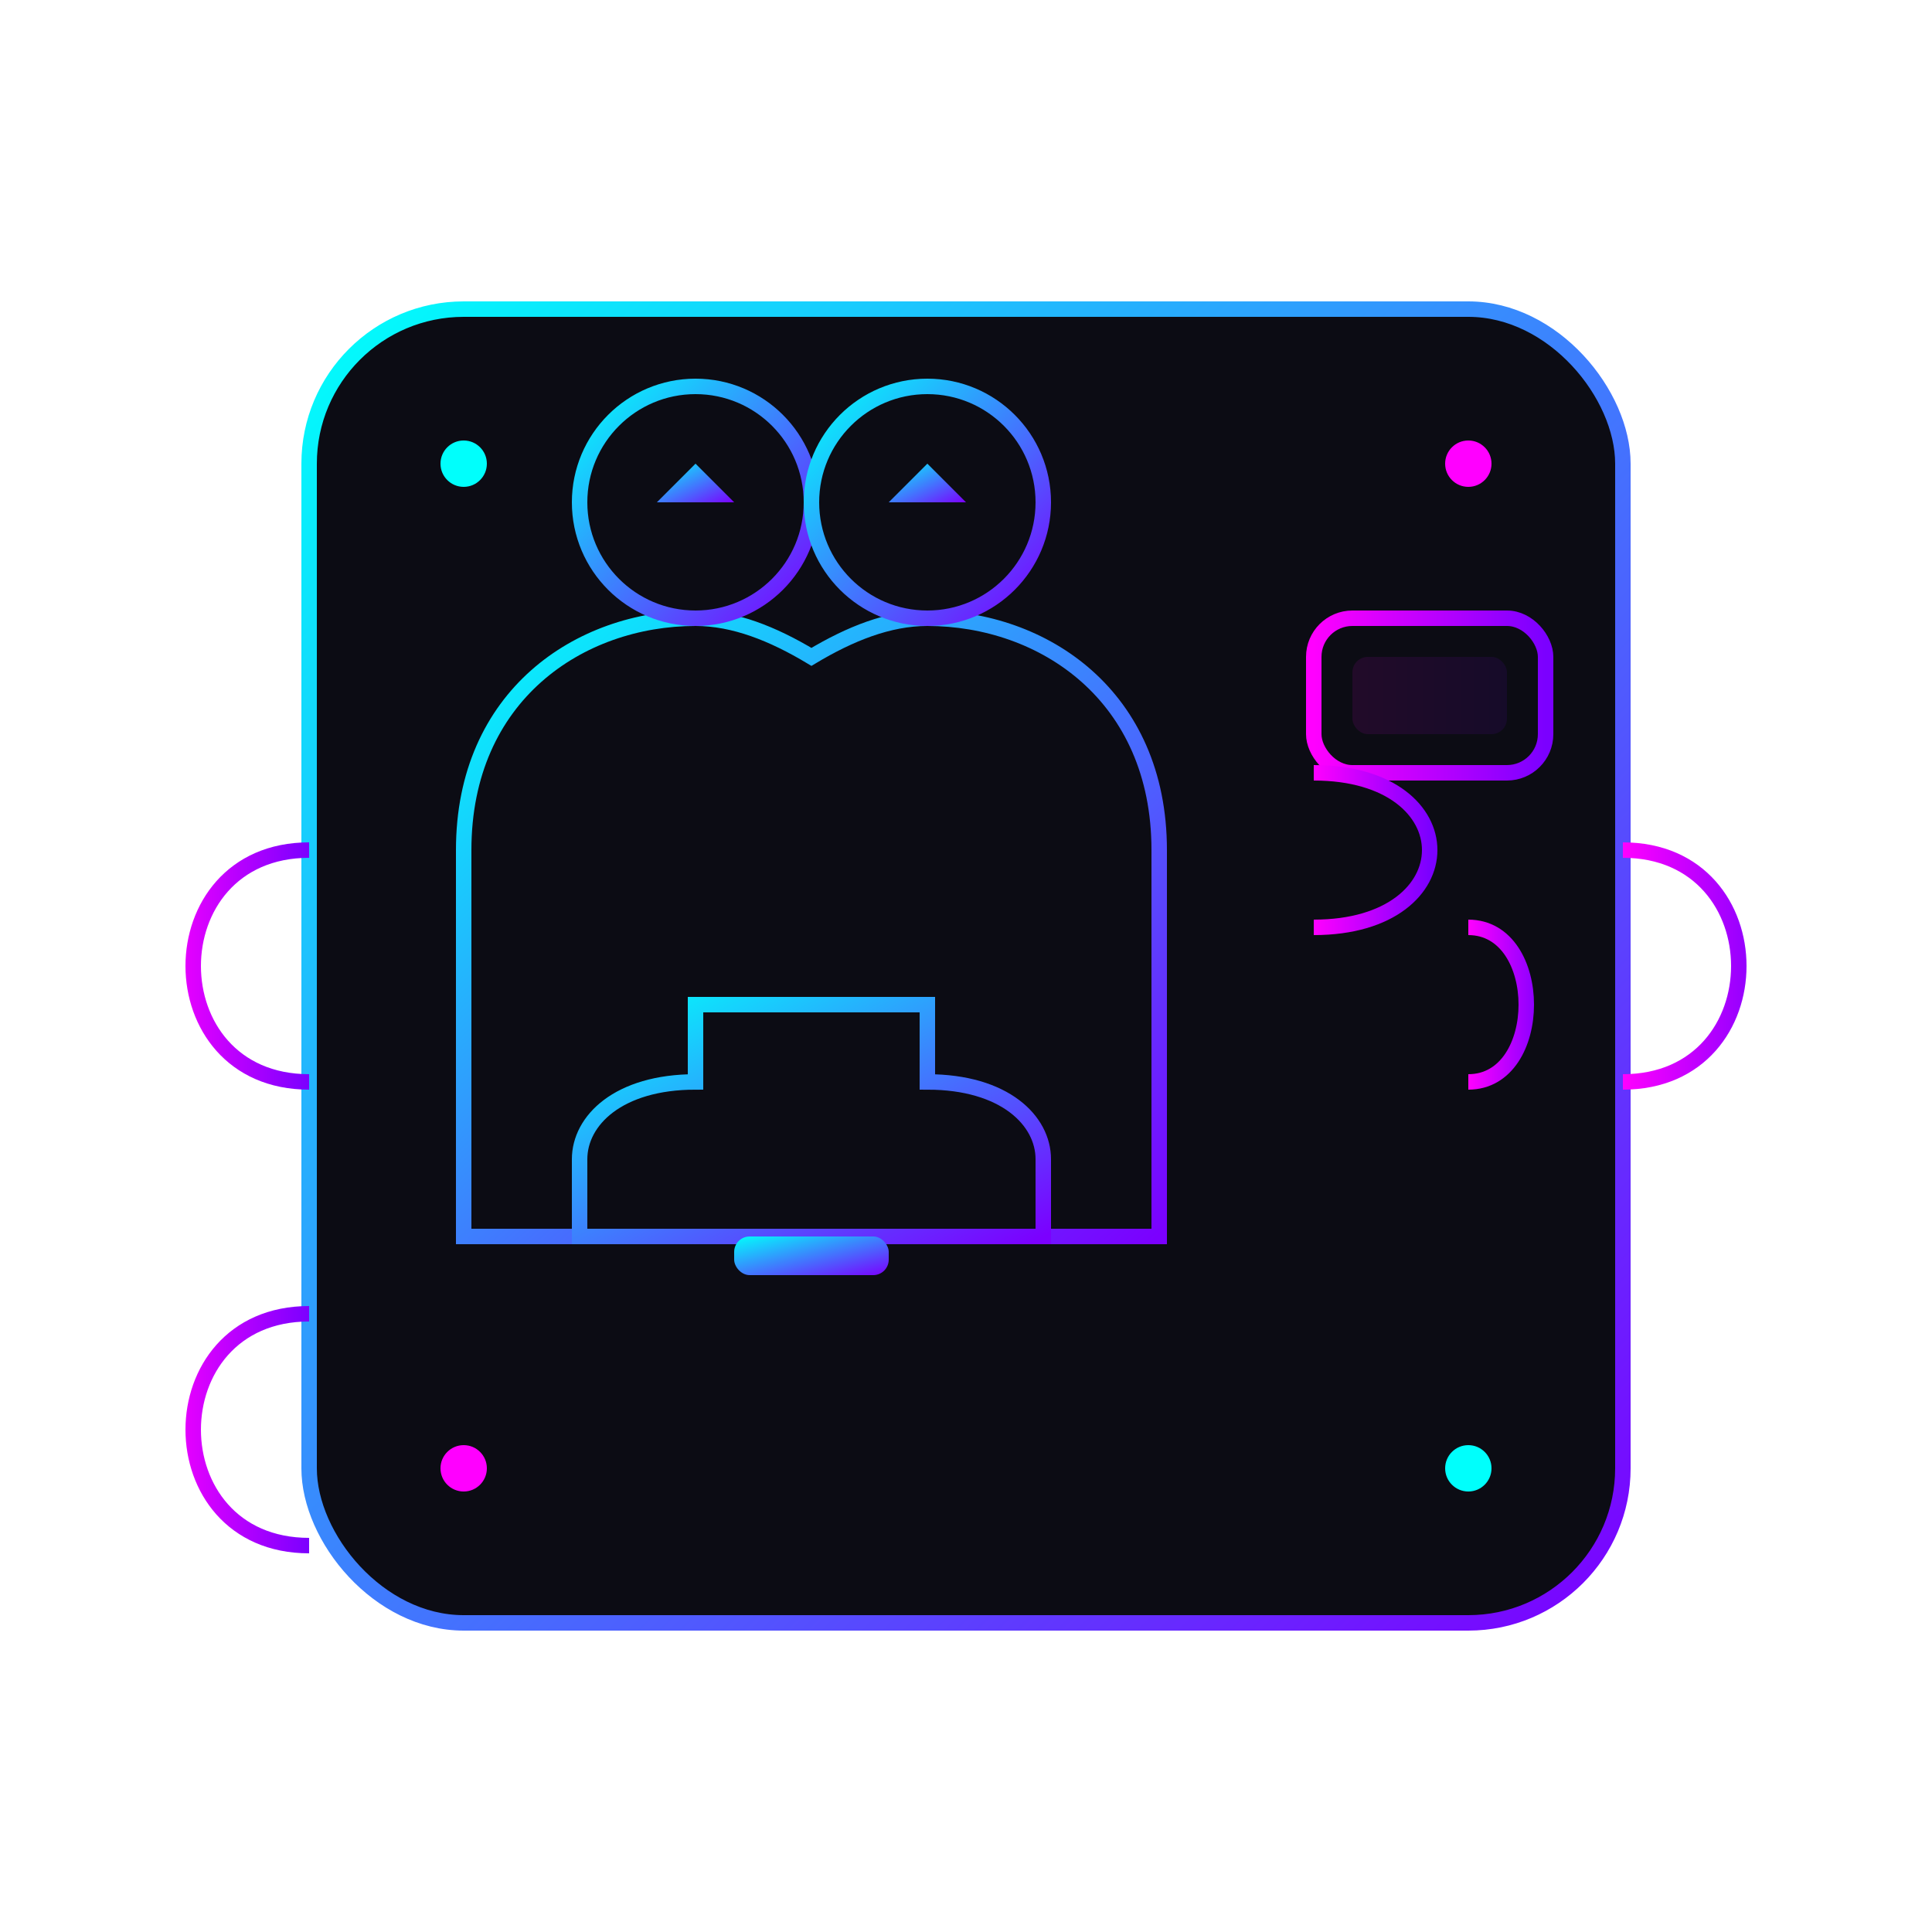 <svg width="250" height="250" viewBox="0 0 250 250" xmlns="http://www.w3.org/2000/svg">
  <!-- Gradients and filters -->
  <defs>
    <linearGradient id="service2Gradient" x1="0%" y1="0%" x2="100%" y2="100%">
      <stop offset="0%" stop-color="#00fffc" />
      <stop offset="100%" stop-color="#7b00ff" />
    </linearGradient>
    <linearGradient id="accentGradient" x1="0%" y1="0%" x2="100%" y2="0%">
      <stop offset="0%" stop-color="#ff00ff" />
      <stop offset="100%" stop-color="#7b00ff" />
    </linearGradient>
    <filter id="service2Glow" x="-20%" y="-20%" width="140%" height="140%">
      <feGaussianBlur stdDeviation="3" result="blur" />
      <feComposite in="SourceGraphic" in2="blur" operator="over" />
    </filter>
  </defs>

  <!-- Background shape -->
  <rect x="40" y="40" width="170" height="170" rx="20" fill="#0c0c14" stroke="url(#service2Gradient)" stroke-width="2" filter="url(#service2Glow)" />
  
  <!-- Team silhouettes -->
  <path d="M60,110 C60,90 75,80 90,80 C95,80 100,82 105,85 C110,82 115,80 120,80 C135,80 150,90 150,110 L150,160 L60,160 Z" 
    fill="none" stroke="url(#service2Gradient)" stroke-width="2" filter="url(#service2Glow)" />
  
  <circle cx="90" cy="65" r="15" fill="none" stroke="url(#service2Gradient)" stroke-width="2" />
  <circle cx="120" cy="65" r="15" fill="none" stroke="url(#service2Gradient)" stroke-width="2" />
  
  <!-- Decorative details for team members -->
  <path d="M90,60 L85,65 L95,65 Z" fill="url(#service2Gradient)" />
  <path d="M120,60 L115,65 L125,65 Z" fill="url(#service2Gradient)" />
  
  <!-- Gaming peripherals around the team -->
  <rect x="170" y="80" width="30" height="20" rx="5" fill="none" stroke="url(#accentGradient)" stroke-width="2" filter="url(#service2Glow)" />
  <rect x="175" y="85" width="20" height="10" rx="2" fill="url(#accentGradient)" opacity="0.3" filter="url(#service2Glow)" />
  
  <path d="M170,120 C180,120 185,115 185,110 C185,105 180,100 170,100" fill="none" stroke="url(#accentGradient)" stroke-width="2" filter="url(#service2Glow)" />
  <path d="M190,140 C200,140 200,120 190,120" fill="none" stroke="url(#accentGradient)" stroke-width="2" filter="url(#service2Glow)" />
  
  <!-- Curved lines representing connections -->
  <path d="M40,110 C20,110 20,140 40,140" fill="none" stroke="url(#accentGradient)" stroke-width="2" filter="url(#service2Glow)" />
  <path d="M40,170 C20,170 20,200 40,200" fill="none" stroke="url(#accentGradient)" stroke-width="2" filter="url(#service2Glow)" />
  <path d="M210,110 C230,110 230,140 210,140" fill="none" stroke="url(#accentGradient)" stroke-width="2" filter="url(#service2Glow)" />
  
  <!-- Trophy -->
  <path d="M90,130 L120,130 L120,140 C130,140 135,145 135,150 L135,160 L75,160 L75,150 C75,145 80,140 90,140 Z" fill="none" stroke="url(#service2Gradient)" stroke-width="2" />
  <rect x="95" y="160" width="20" height="5" rx="2" fill="url(#service2Gradient)" filter="url(#service2Glow)" />
  
  <!-- Circular glow spots -->
  <circle cx="60" cy="60" r="3" fill="#00fffc" filter="url(#service2Glow)" />
  <circle cx="190" cy="60" r="3" fill="#ff00ff" filter="url(#service2Glow)" />
  <circle cx="60" cy="190" r="3" fill="#ff00ff" filter="url(#service2Glow)" />
  <circle cx="190" cy="190" r="3" fill="#00fffc" filter="url(#service2Glow)" />
</svg>
